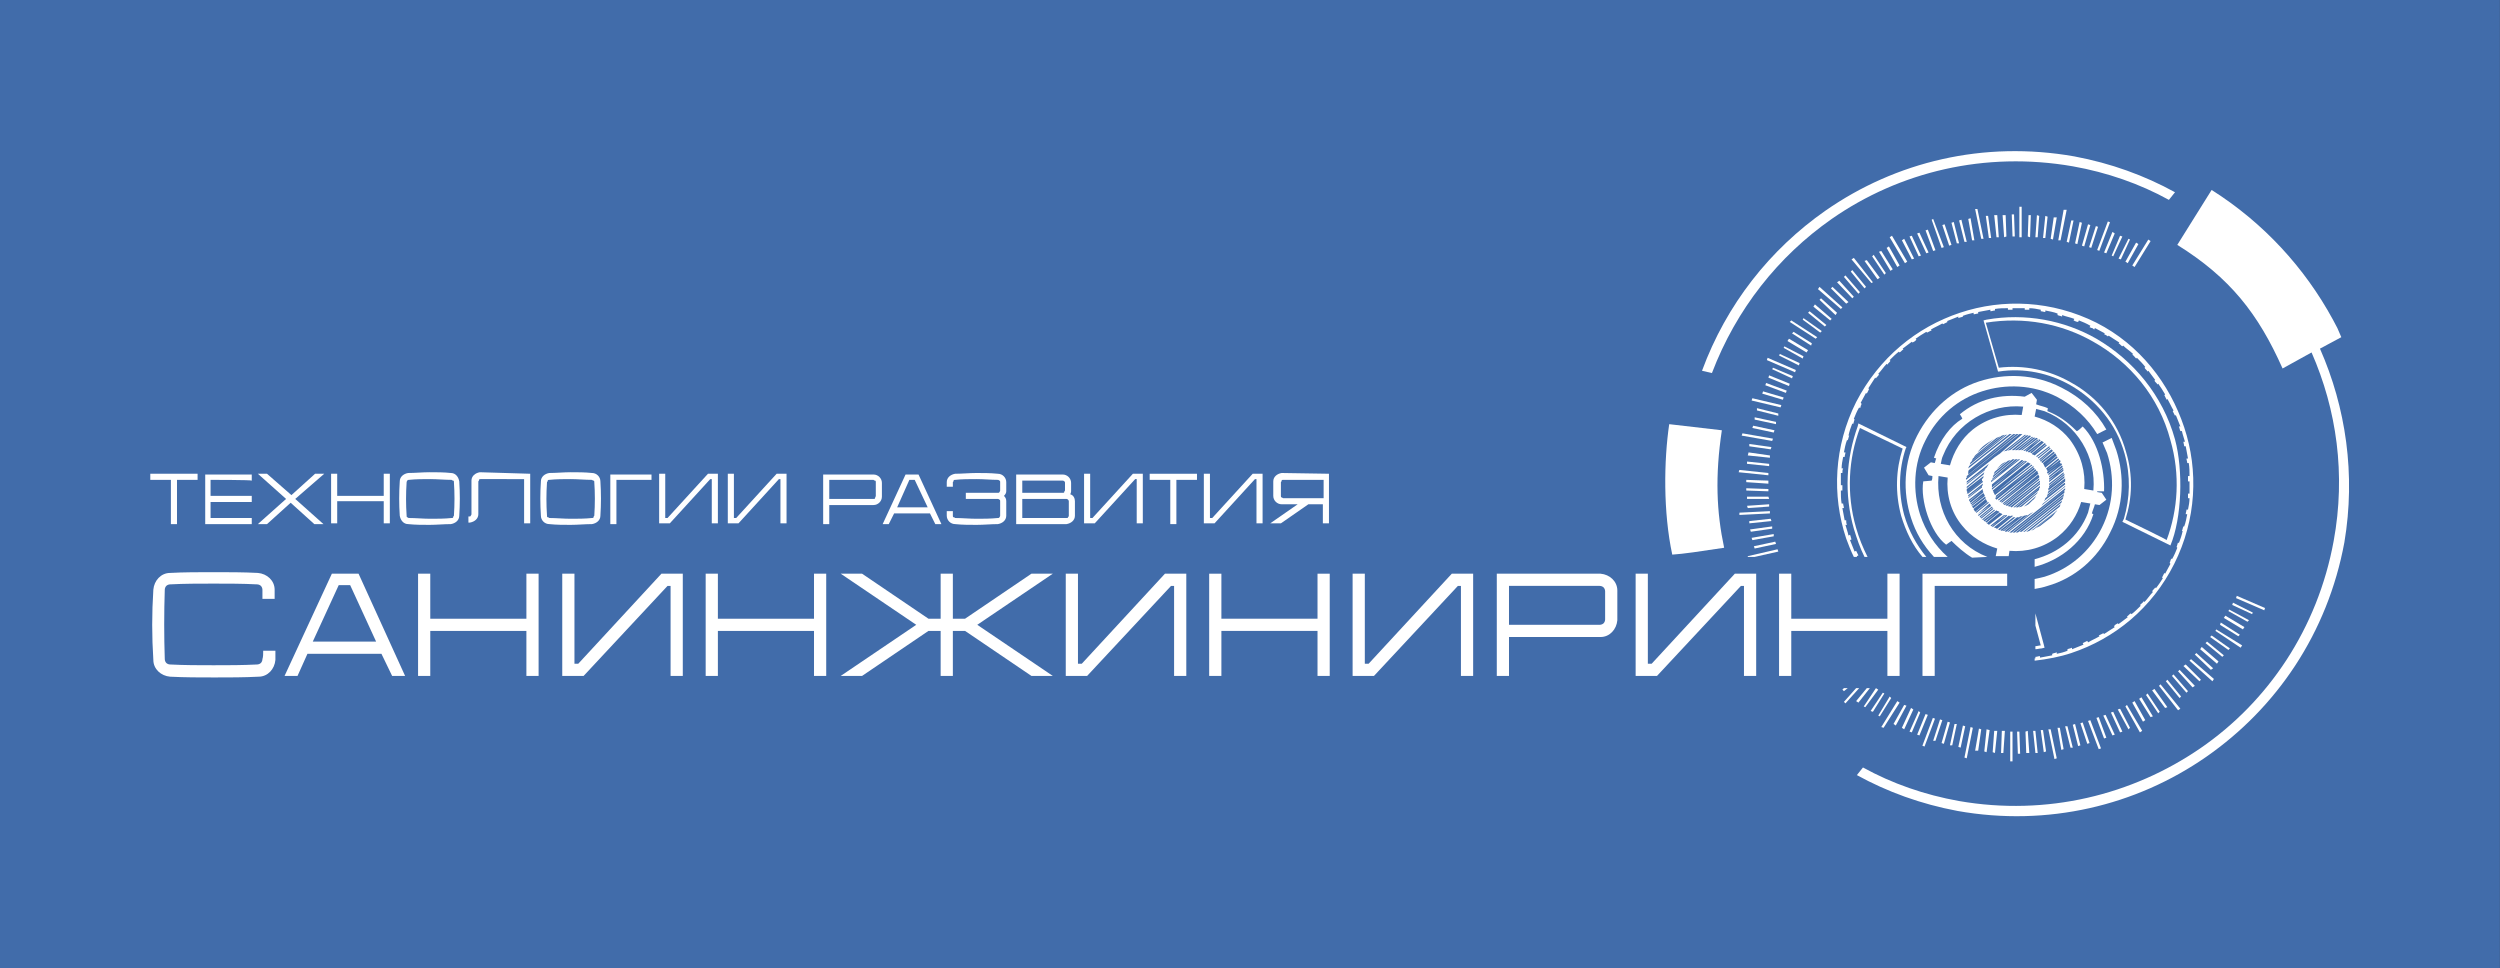 <?xml version="1.0" encoding="UTF-8"?> <!-- Generator: Adobe Illustrator 27.6.1, SVG Export Plug-In . SVG Version: 6.00 Build 0) --> <svg xmlns="http://www.w3.org/2000/svg" xmlns:xlink="http://www.w3.org/1999/xlink" id="_Слой_1" x="0px" y="0px" viewBox="0 0 327.7 126.9" style="enable-background:new 0 0 327.7 126.9;" xml:space="preserve"><rect x="0" y="0" width="327.7" height="126.9" fill="#333333" stroke="none"/> <style type="text/css"> .st0{fill:#416CAA;} .st1{fill:#FFFFFF;} </style> <rect x="100.4" y="-100.4" transform="matrix(-1.836970e-16 1 -1 -1.836970e-16 227.287 -100.407)" class="st0" width="126.9" height="327.7"></rect> <rect x="19.8" y="19.8" class="st0" width="288" height="87.2"></rect> <g> <polygon class="st1" points="247,90.9 246.8,90.8 245.2,93.2 245.5,93.3 "></polygon> <polygon class="st1" points="251.7,93.4 251.5,93.2 250.3,95.9 250.6,96 "></polygon> <polygon class="st1" points="255.9,97.7 256.5,94.9 256.2,94.9 255.6,97.7 "></polygon> <polygon class="st1" points="265.6,98.7 266,98.7 265.8,95.8 265.5,95.9 "></polygon> <polygon class="st1" points="256.7,97.9 257,98 257.6,95.2 257.3,95.1 "></polygon> <polygon class="st1" points="247.9,91.5 247.7,91.3 246.2,93.8 246.4,93.9 "></polygon> <polygon class="st1" points="249.9,92.5 249.6,92.4 248.2,94.9 248.5,95.1 "></polygon> <polygon class="st1" points="249,92.1 248.7,91.9 246.6,95.3 246.9,95.4 "></polygon> <polygon class="st1" points="250.8,93 250.5,92.8 249.3,95.4 249.6,95.6 "></polygon> <polygon class="st1" points="262.6,98.7 262.8,95.8 262.4,95.8 262.3,98.7 "></polygon> <rect x="263.5" y="95.9" class="st1" width="0.3" height="3.9"></rect> <polygon class="st1" points="264.5,98.8 264.8,98.8 264.7,95.9 264.4,95.9 "></polygon> <polygon class="st1" points="261.5,98.7 261.8,95.8 261.4,95.8 261.2,98.6 "></polygon> <polygon class="st1" points="259.3,98.4 259.7,95.6 259.4,95.5 258.9,98.4 "></polygon> <polygon class="st1" points="258.6,95.4 258.3,95.3 257.5,99.3 257.8,99.4 "></polygon> <polygon class="st1" points="260.4,98.6 260.8,95.7 260.4,95.6 260.1,98.5 "></polygon> <polygon class="st1" points="244.3,92.6 244.5,92.7 246.2,90.4 245.9,90.2 "></polygon> <polygon class="st1" points="249.3,31.5 250.6,34 250.9,33.9 249.6,31.3 "></polygon> <polygon class="st1" points="247.7,31.1 249.7,34.5 250,34.3 248,30.9 "></polygon> <polygon class="st1" points="247.3,32.5 248.7,35 249,34.8 247.6,32.3 "></polygon> <polygon class="st1" points="250.3,31 251.5,33.6 251.8,33.5 250.6,30.9 "></polygon> <polygon class="st1" points="244.4,34.2 246.1,36.6 246.4,36.4 244.7,34.1 "></polygon> <polygon class="st1" points="246.3,33 247.8,35.5 248.1,35.3 246.6,32.9 "></polygon> <polygon class="st1" points="242.7,34 245.3,37.1 245.5,37 243,33.8 "></polygon> <polygon class="st1" points="251.3,30.6 252.5,33.2 252.8,33.1 251.6,30.5 "></polygon> <polygon class="st1" points="245.4,33.6 247,36 247.2,35.8 245.6,33.4 "></polygon> <polygon class="st1" points="255.6,94.7 255.3,94.6 254.5,97.4 254.8,97.5 "></polygon> <polygon class="st1" points="252.7,93.7 252.4,93.6 251.3,96.3 251.6,96.4 "></polygon> <polygon class="st1" points="244.4,37.8 244.6,37.6 242.8,35.4 242.6,35.6 "></polygon> <polygon class="st1" points="243.3,91.9 243.6,92.1 245.1,90.2 244.7,90.2 "></polygon> <polygon class="st1" points="252.4,30.2 253.4,32.9 253.7,32.8 252.7,30.1 "></polygon> <rect x="250.8" y="95.7" transform="matrix(0.352 -0.936 0.936 0.352 74.129 298.812)" class="st1" width="3.9" height="0.3"></rect> <polygon class="st1" points="254.6,29.5 255.5,32.2 255.8,32.1 254.9,29.4 "></polygon> <polygon class="st1" points="253.2,28.8 254.5,32.5 254.8,32.4 253.4,28.7 "></polygon> <polygon class="st1" points="256.8,31.9 256.1,29.1 255.8,29.2 256.5,31.9 "></polygon> <polygon class="st1" points="254.6,94.4 254.3,94.3 253.4,97.1 253.7,97.1 "></polygon> <polygon class="st1" points="287,86.6 290,89.3 290.2,89 287.2,86.4 "></polygon> <polygon class="st1" points="287.7,85.8 289.8,87.8 290.1,87.6 287.9,85.6 "></polygon> <polygon class="st1" points="289.1,84.3 291.3,86.1 291.5,85.9 289.3,84.1 "></polygon> <polygon class="st1" points="288.4,85.1 290.6,87 290.8,86.7 288.6,84.8 "></polygon> <polygon class="st1" points="273.9,97.4 273,94.7 272.7,94.8 273.6,97.5 "></polygon> <polygon class="st1" points="271.7,95 272.4,97.8 272.7,97.7 272,94.9 "></polygon> <polygon class="st1" points="276.1,96.7 275.1,94 274.8,94.1 275.8,96.8 "></polygon> <polygon class="st1" points="275.4,98.1 274,94.4 273.7,94.5 275.1,98.2 "></polygon> <polygon class="st1" points="296.9,79.7 293.2,78.1 293.1,78.4 296.8,80 "></polygon> <polygon class="st1" points="277.2,96.3 276,93.7 275.7,93.8 276.9,96.4 "></polygon> <polygon class="st1" points="292.1,80.1 294.6,81.5 294.8,81.3 292.2,79.9 "></polygon> <polygon class="st1" points="292.6,79.3 295.2,80.5 295.3,80.3 292.7,79 "></polygon> <path class="st1" d="M240.1,28.7c8.9-6.2,20.1-8.9,31.6-6.9c4.5,0.8,8.8,2.3,12.6,4.4l0.8-1c-4-2.2-8.4-3.8-13.2-4.7 c-11.9-2.1-23.4,0.7-32.6,7.1c-7.3,5.1-13,12.3-16.2,21l1.3,0.3C227.6,40.5,233.1,33.6,240.1,28.7L240.1,28.7z"></path> <polygon class="st1" points="289.7,83.5 292.1,85.2 292.3,85 289.9,83.3 "></polygon> <polygon class="st1" points="290.4,82.7 293.7,84.9 293.9,84.6 290.5,82.5 "></polygon> <polygon class="st1" points="291.5,81 294,82.5 294.2,82.2 291.7,80.7 "></polygon> <polygon class="st1" points="291,81.9 293.4,83.4 293.6,83.2 291.1,81.6 "></polygon> <polygon class="st1" points="288.5,89.1 286.5,87.1 286.2,87.3 288.3,89.3 "></polygon> <polygon class="st1" points="267.9,98.6 268.2,98.5 267.8,95.7 267.5,95.7 "></polygon> <polygon class="st1" points="287.7,89.9 285.7,87.8 285.5,88 287.4,90.1 "></polygon> <path class="st1" d="M274.8,42.3c-5.8-2.9-12.2-3.2-17.9-1.3c-5.7,1.9-10.6,5.9-13.6,11.7c-2.9,5.8-3.2,12.2-1.3,17.9 c0.3,0.8,0.6,1.6,1,2.4h0.4c0,0,0-0.1,0-0.1l0.2-0.1c-0.1-0.2-0.2-0.4-0.3-0.6l-0.2,0.1c-0.2-0.5-0.4-1-0.6-1.5l0.2-0.1 c-0.1-0.2-0.1-0.4-0.2-0.6l-0.2,0.1c-0.1-0.5-0.3-1-0.4-1.4l0.2,0c-0.1-0.2-0.1-0.4-0.1-0.6l-0.2,0c-0.1-0.5-0.2-1.1-0.3-1.6l0.2,0 c0-0.2-0.1-0.4-0.1-0.6l-0.2,0c-0.1-0.6-0.1-1.1-0.1-1.7h0.2c0-0.2,0-0.4,0-0.7h-0.2c0-0.5,0-1.1,0-1.6h0.2c0-0.2,0-0.4,0.1-0.6 h-0.2c0-0.5,0.1-1,0.2-1.5l0.2,0c0-0.2,0.1-0.4,0.1-0.6l-0.2,0c0.1-0.5,0.2-1.1,0.4-1.6l0.1,0c0.1-0.2,0.1-0.4,0.2-0.6l-0.1,0 c0.1-0.5,0.3-1.1,0.5-1.6l0.1,0.1c0.1-0.2,0.1-0.4,0.2-0.6l-0.1-0.1c0.2-0.5,0.4-1,0.7-1.5l0.1,0.1c0.1-0.1,0.1-0.2,0.1-0.3 c0.1-0.1,0.1-0.2,0.1-0.3l-0.1-0.1c0.2-0.4,0.5-0.9,0.7-1.3l0.1,0.1c0.1-0.2,0.2-0.4,0.3-0.6l-0.1-0.1c0.3-0.5,0.6-0.9,0.9-1.4 l0.1,0.1c0.1-0.2,0.3-0.3,0.4-0.5l-0.1-0.1c0.4-0.4,0.7-0.9,1.1-1.3l0.1,0.1c0.1-0.2,0.3-0.3,0.4-0.5l-0.1-0.1 c0.4-0.4,0.8-0.8,1.2-1.1l0.1,0.1c0.2-0.1,0.3-0.3,0.5-0.4l-0.1-0.1c0.4-0.3,0.8-0.6,1.2-0.9l0.1,0.1c0.2-0.1,0.4-0.2,0.5-0.4 l-0.1-0.1c0.4-0.3,0.9-0.6,1.4-0.9l0.1,0.1c0.2-0.1,0.4-0.2,0.6-0.3l-0.1-0.1c0.5-0.3,1-0.5,1.5-0.8l0.1,0.1 c0.2-0.1,0.4-0.2,0.6-0.3l-0.1-0.1c0.5-0.2,1-0.4,1.5-0.6l0,0.2c0.2-0.1,0.4-0.1,0.6-0.2l0-0.1c0.5-0.2,1-0.3,1.4-0.4l0,0.2 c0.2,0,0.4-0.1,0.6-0.1l0-0.2c0.5-0.1,1.1-0.2,1.6-0.3l0,0.2c0.2,0,0.4-0.1,0.6-0.1l0-0.2c0.6-0.1,1.1-0.1,1.7-0.1v0.2 c0.2,0,0.4,0,0.6,0v-0.2c0.5,0,1.1,0,1.6,0v0.2c0.2,0,0.4,0,0.6,0v-0.2c0.5,0,1,0.1,1.5,0.2l0,0.2c0.2,0,0.4,0.1,0.6,0.1l0-0.2 c0.5,0.1,1.1,0.2,1.6,0.4l0,0.2c0.2,0.1,0.4,0.1,0.6,0.2l0-0.2c0.5,0.2,1.1,0.3,1.6,0.5l-0.1,0.2c0.2,0.1,0.4,0.2,0.6,0.2l0.1-0.2 c0.5,0.2,1,0.4,1.5,0.7l-0.1,0.2c0.1,0,0.2,0.1,0.3,0.1c0.1,0,0.2,0.1,0.3,0.2l0.1-0.2c0.4,0.2,0.9,0.5,1.3,0.7l-0.1,0.1 c0.2,0.1,0.4,0.2,0.5,0.3l0.1-0.1c0.5,0.3,0.9,0.6,1.4,0.9l-0.1,0.1c0.2,0.1,0.3,0.3,0.5,0.4l0.1-0.1c0.4,0.4,0.9,0.7,1.3,1.1 l-0.1,0.1c0.2,0.1,0.3,0.3,0.5,0.5l0.1-0.1c0.4,0.4,0.8,0.8,1.1,1.2l-0.1,0.1c0.1,0.2,0.3,0.3,0.4,0.5l0.1-0.1 c0.3,0.4,0.6,0.8,0.9,1.2l-0.1,0.1c0.1,0.2,0.3,0.3,0.4,0.5l0.1-0.1c0.3,0.4,0.6,0.9,0.9,1.4l-0.1,0.1c0.1,0.2,0.2,0.4,0.3,0.6 l0.1-0.1c0.3,0.5,0.5,1,0.8,1.5l-0.1,0.1c0.1,0.2,0.2,0.4,0.3,0.6l0.1-0.1c0.2,0.5,0.4,1,0.6,1.5l-0.2,0c0.1,0.2,0.1,0.4,0.2,0.6 l0.2,0c0.1,0.5,0.3,1,0.4,1.4l-0.2,0c0,0.2,0.1,0.4,0.1,0.6l0.2,0c0.1,0.5,0.2,1.1,0.3,1.6l-0.2,0c0,0.2,0.1,0.4,0.1,0.6l0.2,0 c0.1,0.6,0.1,1.1,0.1,1.7h-0.2c0,0.2,0,0.4,0,0.7h0.2c0,0.5,0,1.1,0,1.6h-0.2c0,0.2,0,0.4,0,0.6h0.2c0,0.5-0.1,1-0.2,1.5l-0.2,0 c0,0.2-0.1,0.4-0.1,0.6l0.2,0c-0.1,0.5-0.2,1.1-0.4,1.6l-0.1,0c-0.1,0.2-0.1,0.4-0.2,0.6l0.1,0c-0.1,0.5-0.3,1.1-0.5,1.6l-0.1-0.1 c-0.1,0.2-0.1,0.4-0.2,0.6l0.1,0.1c-0.2,0.5-0.4,1-0.7,1.5l-0.1-0.1c0,0.1-0.1,0.2-0.1,0.3c0,0.1-0.1,0.2-0.1,0.3l0.1,0.1 c-0.2,0.4-0.5,0.9-0.7,1.3l-0.1-0.1c-0.1,0.2-0.2,0.4-0.3,0.6l0.1,0.1c-0.3,0.5-0.6,0.9-0.9,1.3l-0.1-0.1c-0.1,0.2-0.3,0.3-0.4,0.5 l0.1,0.1c-0.4,0.4-0.7,0.9-1.1,1.3l-0.1-0.1c-0.1,0.2-0.3,0.3-0.5,0.5l0.1,0.1c-0.4,0.4-0.8,0.8-1.2,1.1l-0.1-0.1 c-0.2,0.1-0.3,0.3-0.5,0.4l0.1,0.1c-0.4,0.3-0.8,0.6-1.2,0.9l-0.1-0.1c-0.2,0.1-0.4,0.2-0.5,0.4l0.1,0.1c-0.5,0.3-0.9,0.6-1.4,0.9 l-0.1-0.1c-0.2,0.1-0.4,0.2-0.6,0.3l0.1,0.1c-0.5,0.3-1,0.5-1.5,0.8l-0.1-0.2c-0.2,0.1-0.4,0.2-0.6,0.3l0.1,0.2 c-0.5,0.2-1,0.4-1.5,0.6l0-0.2c-0.2,0.1-0.4,0.1-0.6,0.2l0,0.2c-0.5,0.2-0.9,0.3-1.4,0.4l0-0.2c-0.2,0.1-0.4,0.1-0.6,0.2l0,0.2 c-0.5,0.1-1.1,0.2-1.6,0.3l0-0.2c-0.2,0-0.4,0.1-0.6,0.1l0,0.2c0,0-0.1,0-0.1,0v0.3c1.7-0.2,3.3-0.5,4.8-1 c5.7-1.9,10.6-5.9,13.5-11.7c2.9-5.8,3.2-12.2,1.3-17.9S280.5,45.2,274.8,42.3L274.8,42.3z"></path> <polygon class="st1" points="286.8,90.6 284.9,88.4 284.7,88.6 286.6,90.8 "></polygon> <polygon class="st1" points="269.3,99.5 269.6,99.4 268.8,95.6 268.5,95.6 "></polygon> <polygon class="st1" points="284.1,89.1 283.9,89.3 285.7,91.5 285.9,91.3 "></polygon> <polygon class="st1" points="270.7,95.2 271.4,98 271.7,98 271,95.2 "></polygon> <polygon class="st1" points="270.2,98.3 270.5,98.2 270,95.4 269.7,95.4 "></polygon> <polygon class="st1" points="285.8,92.9 283.2,89.7 283,89.9 285.5,93.1 "></polygon> <polygon class="st1" points="281.2,94.4 279.8,91.9 279.5,92.1 280.9,94.6 "></polygon> <polygon class="st1" points="280.8,95.8 278.8,92.4 278.6,92.6 280.5,96 "></polygon> <polygon class="st1" points="279.2,95.4 277.9,92.9 277.6,93 279,95.6 "></polygon> <polygon class="st1" points="283.1,93.3 281.5,90.9 281.3,91.1 282.9,93.5 "></polygon> <polygon class="st1" points="284.1,92.7 282.4,90.3 282.1,90.5 283.8,92.8 "></polygon> <polygon class="st1" points="278.2,95.9 277,93.3 276.7,93.4 277.9,96 "></polygon> <polygon class="st1" points="282.2,93.9 280.7,91.4 280.4,91.6 281.9,94 "></polygon> <polygon class="st1" points="272.9,32.2 273.2,32.3 274,29.5 273.7,29.4 "></polygon> <polygon class="st1" points="227.9,61.9 231.8,62.3 231.8,62 228,61.6 "></polygon> <polygon class="st1" points="281.9,31.6 281.6,31.4 279.5,34.8 279.8,35 "></polygon> <polygon class="st1" points="272.6,29.1 272,31.9 272.3,32 272.9,29.2 "></polygon> <polygon class="st1" points="277.7,33.9 278,34 279.2,31.4 279,31.3 "></polygon> <polygon class="st1" points="270.5,27.5 269.8,31.5 270.1,31.5 270.9,27.5 "></polygon> <polygon class="st1" points="269.2,28.5 268.8,31.3 269.1,31.4 269.6,28.5 "></polygon> <polygon class="st1" points="276.8,33.5 277,33.6 278.2,31 277.9,30.9 "></polygon> <polygon class="st1" points="271.5,28.9 270.9,31.7 271.2,31.8 271.8,28.9 "></polygon> <polygon class="st1" points="233.1,72.3 233,72 229.1,72.9 229.1,73 230,73 "></polygon> <polygon class="st1" points="242.2,90.2 241.7,90.2 241.5,90.4 241.7,90.6 "></polygon> <polygon class="st1" points="243.3,90.2 241.7,92 241.9,92.2 243.7,90.2 "></polygon> <path class="st1" d="M304.1,45.7l2.8-1.5c-0.5-1.2-0.5-1.2-1.1-2.3c-3.7-6.8-9.1-12.7-15.9-17l-4.5,7.2c6.9,4.3,10.6,9,13.8,16.2 l3.8-2.1c3.3,7.5,4.5,16,2.9,24.7c-2.1,11.5-8.6,21.1-17.5,27.2s-20.1,8.9-31.6,6.9c-4.5-0.8-8.8-2.3-12.6-4.4l-0.8,1 c4,2.2,8.4,3.8,13.2,4.7c11.8,2.1,23.4-0.7,32.6-7.1c9.2-6.4,15.9-16.2,18.1-28.1C308.8,62.2,307.5,53.4,304.1,45.7L304.1,45.7z"></path> <polygon class="st1" points="268.1,28.3 267.8,31.2 268.1,31.2 268.4,28.4 "></polygon> <rect x="273.1" y="31" transform="matrix(0.306 -0.952 0.952 0.306 160.757 282.904)" class="st1" width="2.9" height="0.3"></rect> <rect x="273.7" y="30.8" transform="matrix(0.35 -0.937 0.937 0.35 150.242 278.451)" class="st1" width="4" height="0.3"></rect> <polygon class="st1" points="275.8,33.1 276.1,33.2 277.2,30.6 276.9,30.4 "></polygon> <path class="st1" d="M226,71.8c-1-4.7-1.2-9.4-0.3-15.4c-1.7-0.2-6.9-0.8-6.9-0.8c-0.7,4.8-0.8,11.5,0.4,17.1 C220.7,72.6,222.7,72.3,226,71.8L226,71.8z"></path> <polygon class="st1" points="278.6,34.3 278.9,34.5 280.3,32 280,31.8 "></polygon> <path class="st1" d="M251.3,57.1c-1.8,3.5-1.9,7.4-0.8,10.8c0.6,1.9,1.6,3.6,3,5.1h1.8c-1.7-1.5-2.9-3.4-3.6-5.5 c-1-3.1-0.9-6.7,0.7-9.8c1.6-3.2,4.3-5.4,7.4-6.4c3.1-1,6.6-0.9,9.8,0.7c2.3,1.2,4.1,2.9,5.3,4.9l1.2-0.6c-1.3-2.3-3.3-4.2-5.9-5.5 c-3.5-1.8-7.4-1.9-10.8-0.8S253.1,53.6,251.3,57.1L251.3,57.1z"></path> <path class="st1" d="M243.6,55.5l-0.1,0.4c-1.5,4.2-1.8,8.8-0.5,13.4c0.4,1.3,0.8,2.5,1.4,3.7h0.4c-0.6-1.2-1.1-2.4-1.5-3.8 c-1.3-4.5-1-9.1,0.5-13.1l5.6,2.7c-0.9,2.8-1,5.8-0.2,8.8c0.6,2,1.5,3.9,2.8,5.4h0.5c-1.3-1.6-2.3-3.4-2.9-5.5 c-0.8-3-0.7-6,0.2-8.7l0.1-0.2l-5.9-2.9L243.6,55.5L243.6,55.5z"></path> <path class="st1" d="M285.1,57.6c-1.6-5.8-5.5-10.4-10.3-13.2c-4.2-2.4-9.3-3.4-14.4-2.5l-0.4,0.1l1.9,6.7l0.1,0 c3.3-0.5,6.6,0.2,9.4,1.8c3.3,1.9,6,5,7.1,9c0.8,2.9,0.7,5.8-0.1,8.5l-0.2,0.4l6.3,3.1C286,67.9,286.2,61.7,285.1,57.6L285.1,57.6z M278.6,68.1c0.9-2.8,1-5.8,0.1-8.8c-1.1-4.1-3.8-7.3-7.3-9.2c-2.8-1.6-6.1-2.3-9.4-1.9l-1.7-5.9c5-0.8,9.9,0.1,14.1,2.5 c4.8,2.7,8.6,7.2,10.1,12.9c1.3,4.5,1,9.1-0.5,13.1C284.2,70.8,278.6,68.1,278.6,68.1z"></path> <polygon class="st1" points="267.1,98.7 266.8,95.8 266.5,95.8 266.8,98.7 "></polygon> <polygon class="st1" points="267,28.2 266.8,31.1 267.1,31.1 267.3,28.3 "></polygon> <path class="st1" d="M260.5,73c-4.4-1.7-6.8-6.1-6.4-10.6l1.2,0.2c-0.2,2.2,0.4,4.5,1.9,6.3c1.2,1.5,2.9,2.5,4.6,3l-0.2,1h1.7 l0.1-0.7c2.2,0.2,4.5-0.4,6.4-1.9c1.5-1.2,2.5-2.8,3-4.5l1.2,0.2c-0.1,0.4-0.2,0.8-0.3,1.2c-1.2,3.2-3.9,5.3-7,6.1v1 c3.5-0.9,6.6-3.4,7.7-6.9l-0.2-0.1c0.1-0.4,0.3-0.8,0.4-1.2l0.6,0.1l0.9-0.7l-0.6-0.9l-0.6-0.1c0,0,0-0.1,0-0.1l0.9,0 c0.1-2.7-0.7-6.4-2.8-8.5c0,0-0.7,0.7-0.8,0.6c-1.2-1.2-2.3-2-3.8-2.6c-0.1,0,0.1-0.4,0-0.4c-0.4-0.2-1-0.3-1.5-0.5l0.1-0.6 l-0.7-0.9l-0.9,0.5c-3.1-0.4-6.1,0.3-8.5,2.3c0,0,0.4,0.6,0.3,0.6c-1.5,0.9-2.9,2.7-3.7,5.1l0.3,0.1c-0.1,0.2-0.1,0.4-0.2,0.6 l-0.5-0.1l-0.9,0.7l0.6,1l0.5,0.1c0,0.2,0,0.4-0.1,0.6c0,0-1.1,0.1-1.1,0.1c-0.4,2.4,0.9,6.7,3,8.3c0,0,0.7-0.5,0.7-0.5 c0.7,0.7,1.7,1.6,2.7,2.2L260.5,73L260.5,73L260.5,73z M257.8,63.4l2.5-2c-0.1,0.1-0.1,0.2-0.2,0.3l-2.4,1.9 C257.8,63.6,257.8,63.5,257.8,63.4L257.8,63.4z M257.8,63.3c0-0.1,0-0.2,0-0.2l2.9-2.3c-0.1,0.2-0.2,0.3-0.3,0.5L257.8,63.3 L257.8,63.3z M257.8,63.8l2.3-1.9c0,0.1-0.1,0.2-0.1,0.3l-2.2,1.8C257.8,63.9,257.8,63.8,257.8,63.8z M257.8,64.1l2.2-1.7 c0,0.1,0,0.2-0.1,0.3l-2.1,1.7C257.8,64.2,257.8,64.1,257.8,64.1L257.8,64.1z M257.8,64.4l2-1.6c0,0.1,0,0.1,0,0.2c0,0,0,0,0,0.1 l-2,1.6C257.9,64.5,257.9,64.4,257.8,64.4L257.8,64.4z M257.9,64.6l2-1.6c0,0.1,0,0.2,0,0.2l-1.9,1.5 C257.9,64.8,257.9,64.7,257.9,64.6L257.9,64.6z M258,64.9l1.9-1.5c0,0.1,0,0.2,0,0.2l-1.9,1.5C258,65.1,258,65,258,64.9L258,64.9z M258,65.2l1.8-1.5c0,0.1,0,0.1,0,0.2l-1.8,1.4C258.1,65.3,258,65.3,258,65.2L258,65.2z M258.1,65.5l1.8-1.4c0,0.1,0,0.1,0,0.2 l-1.8,1.4C258.1,65.6,258.1,65.5,258.1,65.5z M258.2,65.7l1.7-1.4c0,0.1,0,0.1,0.1,0.2l-1.7,1.4C258.2,65.8,258.2,65.8,258.2,65.7 L258.2,65.7z M258.3,66l1.7-1.4c0,0.1,0,0.1,0.1,0.2l-1.7,1.3C258.3,66.1,258.3,66,258.3,66z M258.4,66.2l1.7-1.4 c0,0.1,0,0.1,0.1,0.2l-1.7,1.3C258.5,66.3,258.4,66.2,258.4,66.2L258.4,66.2z M258.5,66.4l1.7-1.3c0,0.1,0.1,0.1,0.1,0.2l-1.6,1.3 C258.6,66.6,258.6,66.5,258.5,66.4L258.5,66.4z M258.7,66.7l1.6-1.3c0,0.1,0.1,0.1,0.1,0.2l-1.6,1.3 C258.7,66.8,258.7,66.7,258.7,66.7L258.7,66.7z M258.8,66.9l1.6-1.3c0,0.1,0.1,0.1,0.1,0.2l-1.6,1.3C258.9,67,258.8,67,258.8,66.9 L258.8,66.9z M259,67.1l1.6-1.3c0,0,0.1,0.1,0.1,0.1l-1.6,1.3C259,67.2,259,67.2,259,67.1z M259.2,67.4 C259.2,67.4,259.1,67.4,259.2,67.4l1.6-1.4c0,0,0,0.1,0.1,0.1c0,0,0,0.1,0,0.1L259.2,67.4C259.2,67.5,259.2,67.4,259.2,67.4 L259.2,67.4z M259.3,67.5l1.6-1.3c0,0,0.1,0.1,0.1,0.1l-1.6,1.3C259.4,67.7,259.3,67.6,259.3,67.5L259.3,67.5z M259.5,67.7l1.6-1.3 c0,0,0.1,0.1,0.1,0.1l-1.6,1.3C259.6,67.9,259.5,67.8,259.5,67.7z M263.2,60.4c0.1,0,0.3-0.1,0.4-0.1l-2.3,1.9 c0.1-0.1,0.1-0.3,0.2-0.4L263.2,60.4L263.2,60.4z M261.7,61.5c0.2-0.2,0.4-0.4,0.6-0.6c0.2-0.2,0.5-0.3,0.7-0.4L261.7,61.5 L261.7,61.5z M263.8,60.2c0.1,0,0.2,0,0.3,0l-2.9,2.4c0-0.1,0.1-0.2,0.1-0.3L263.8,60.2z M264.2,60.2c0.1,0,0.2,0,0.3,0l-3.4,2.8 c0-0.1,0-0.2,0.1-0.3L264.2,60.2L264.2,60.2z M264.6,60.2c0.1,0,0.2,0,0.2,0l-3.8,3c0-0.1,0-0.2,0-0.2L264.6,60.2L264.6,60.2z M265,60.3c0.1,0,0.1,0,0.2,0.1l-4.1,3.3c0-0.1,0-0.1,0-0.2L265,60.3L265,60.3z M268.5,64.3c0-0.1,0-0.2,0-0.3l2.1-1.6 c0,0.1,0,0.1,0,0.2C270.7,62.6,268.5,64.3,268.5,64.3z M270.7,62.7c0,0.1,0,0.1,0,0.2l-2.3,1.8c0-0.1,0.1-0.2,0.1-0.3L270.7,62.7 L270.7,62.7z M268.6,63.9C268.6,63.9,268.6,63.9,268.6,63.9c0-0.1,0-0.2,0-0.2l2-1.6c0,0.1,0,0.1,0,0.2L268.6,63.9z M268.6,63.6 c0-0.1,0-0.2,0-0.2l1.9-1.5c0,0.1,0,0.1,0,0.2L268.6,63.6L268.6,63.6z M268.6,63.2c0-0.1,0-0.1,0-0.2l1.8-1.5c0,0.1,0,0.1,0.1,0.2 L268.6,63.2L268.6,63.2z M268.6,62.9c0-0.1,0-0.1,0-0.2l1.8-1.4c0,0.1,0,0.1,0.1,0.2L268.6,62.9L268.6,62.9z M268.6,62.6 c0-0.1,0-0.1,0-0.2l1.7-1.4c0,0.1,0,0.1,0.1,0.2L268.6,62.6L268.6,62.6z M268.5,62.3c0-0.1,0-0.1,0-0.2l1.7-1.4 c0,0.1,0,0.1,0.1,0.2L268.5,62.3L268.5,62.3z M268.4,62.1c0-0.1,0-0.1-0.1-0.2l1.7-1.3c0,0,0.1,0.1,0.1,0.2L268.4,62.1L268.4,62.1z M268.4,61.8c0-0.1,0-0.1-0.1-0.2l1.7-1.3c0,0,0.1,0.1,0.1,0.2L268.4,61.8z M268.3,61.6c0,0,0-0.1-0.1-0.2l1.6-1.3 c0,0,0.1,0.1,0.1,0.2C269.9,60.2,268.3,61.6,268.3,61.6z M268.1,61.3c0,0-0.1-0.1-0.1-0.2l1.6-1.3c0,0,0.1,0.1,0.1,0.2L268.1,61.3 L268.1,61.3z M268,61.1c0,0-0.1-0.1-0.1-0.2l1.6-1.3c0,0,0.1,0.1,0.1,0.1L268,61.1L268,61.1z M267.9,60.9c0,0-0.1-0.1-0.1-0.2 l1.6-1.3l0.1,0.2L267.9,60.9z M267.7,60.7C267.7,60.7,267.7,60.6,267.7,60.7c-0.1-0.1-0.1-0.1-0.1-0.2l1.6-1.3c0,0,0,0,0.1,0.1 c0,0,0,0,0,0.1L267.7,60.7L267.7,60.7z M267.5,60.5c0,0-0.1-0.1-0.1-0.1L269,59c0,0,0.1,0.1,0.1,0.1L267.5,60.5L267.5,60.5z M267.4,60.3c0,0-0.1-0.1-0.1-0.1l1.6-1.3c0,0,0.1,0.1,0.1,0.1L267.4,60.3L267.4,60.3z M265,66.4c-0.1,0-0.2,0.1-0.4,0.1l2.5-2 c0,0.1-0.1,0.2-0.2,0.3L265,66.4L265,66.4z M266.9,65c-0.1,0.2-0.3,0.5-0.5,0.6L266,66c-0.2,0.2-0.5,0.3-0.7,0.4L266.9,65L266.9,65 z M264.5,66.5c-0.1,0-0.2,0-0.3,0l3.1-2.5c0,0.1,0,0.2-0.1,0.3C267.2,64.3,264.5,66.5,264.5,66.5z M264.1,66.5c-0.1,0-0.1,0-0.2,0 c0,0,0,0,0,0l3.5-2.8c0,0,0,0,0,0c0,0.1,0,0.1,0,0.2L264.1,66.5L264.1,66.5z M263.7,66.5c-0.1,0-0.1,0-0.2-0.1l3.9-3.1 c0,0.1,0,0.2,0,0.2L263.7,66.5z M265.5,60.4c0.1,0,0.1,0.1,0.2,0.1l-4.6,3.7c0-0.1,0-0.1,0-0.2L265.5,60.4L265.5,60.4z M261.1,63.9 c0-0.1,0-0.1,0-0.2l4.2-3.3c0.1,0,0.1,0,0.2,0.1L261.1,63.9L261.1,63.9z M265.8,60.6c0.1,0,0.1,0.1,0.2,0.1l-4.7,3.8 c0-0.1,0-0.1-0.1-0.2L265.8,60.6L265.8,60.6z M266,60.7c0,0,0.1,0.1,0.2,0.1l-4.8,3.9c0-0.1-0.1-0.1-0.1-0.2L266,60.7L266,60.7z M266.3,60.9c0,0,0.1,0.1,0.1,0.1l-4.9,3.9c0-0.1-0.1-0.1-0.1-0.2L266.3,60.9L266.3,60.9z M266.5,61.1c0,0,0.1,0.1,0.1,0.1l-4.9,4 c0,0-0.1-0.1-0.1-0.2L266.5,61.1z M266.6,61.3C266.6,61.3,266.7,61.3,266.6,61.3c0.1,0.1,0.1,0.1,0.1,0.2l-5,4c0,0,0,0-0.1-0.1 c0,0,0-0.1-0.1-0.1L266.6,61.3z M266.8,61.5c0,0,0.1,0.1,0.1,0.2l-4.9,3.9c0,0-0.1-0.1-0.1-0.1L266.8,61.5z M267,61.7 c0,0,0.1,0.1,0.1,0.2l-4.9,3.9c0,0-0.1-0.1-0.1-0.1L267,61.7L267,61.7z M267.1,61.9c0,0,0,0.1,0.1,0.2l-4.8,3.8 c0,0-0.1-0.1-0.1-0.1L267.1,61.9L267.1,61.9z M267.2,62.2c0,0.1,0,0.1,0.1,0.2l-4.6,3.7c0,0-0.1-0.1-0.2-0.1L267.2,62.2L267.2,62.2 z M267.3,62.4c0,0.1,0,0.1,0,0.2l-4.5,3.6c-0.1,0-0.1-0.1-0.2-0.1L267.3,62.4L267.3,62.4z M267.3,62.7c0,0.1,0,0.1,0,0.2l-4.2,3.4 c-0.1,0-0.1,0-0.2-0.1L267.3,62.7L267.3,62.7z M267.4,63c0,0.1,0,0.1,0,0.2l-4,3.2c-0.1,0-0.1,0-0.2-0.1L267.4,63z M267.2,60.1 c0,0-0.1-0.1-0.1-0.1l1.6-1.3c0,0,0.1,0.1,0.1,0.1L267.2,60.1z M267,59.9c0,0-0.1-0.1-0.1-0.1l1.7-1.3c0,0,0.1,0.1,0.1,0.1 L267,59.9L267,59.9z M266.7,59.7c0,0-0.1-0.1-0.2-0.1l1.7-1.3c0,0,0.1,0.1,0.1,0.1L266.7,59.7L266.7,59.7z M266.5,59.6 c-0.1,0-0.1-0.1-0.2-0.1l1.7-1.4c0.1,0,0.1,0.1,0.2,0.1L266.5,59.6L266.5,59.6z M266.3,59.4c-0.1,0-0.1-0.1-0.2-0.1l1.7-1.4 c0,0,0.1,0.1,0.1,0.1L266.3,59.4L266.3,59.4z M266,59.3c-0.1,0-0.1,0-0.2-0.1l1.8-1.4c0.1,0,0.1,0.1,0.2,0.1L266,59.3z M265.7,59.2 c-0.1,0-0.1,0-0.2-0.1l1.8-1.5c0.1,0,0.1,0.1,0.2,0.1L265.7,59.2L265.7,59.2z M265.4,59.1c-0.1,0-0.1,0-0.2,0l1.9-1.5 c0.1,0,0.1,0.1,0.2,0.1L265.4,59.1L265.4,59.1z M265.1,59c-0.1,0-0.2,0-0.2,0l2-1.6c0.1,0,0.1,0,0.2,0.1L265.1,59z M259.6,67.9 l1.6-1.3c0,0,0.1,0.1,0.1,0.1l-1.6,1.3C259.8,68,259.7,67.9,259.6,67.9L259.6,67.9z M259.8,68.1l1.6-1.3c0,0,0.1,0.1,0.1,0.1 l-1.6,1.3C260,68.2,259.9,68.1,259.8,68.1L259.8,68.1z M260,68.2l1.7-1.3c0,0,0.1,0.1,0.2,0.1l-1.7,1.3 C260.2,68.4,260.1,68.3,260,68.2L260,68.2z M260.2,68.4l1.7-1.4c0.1,0,0.1,0.1,0.2,0.1l-1.7,1.4C260.4,68.5,260.3,68.4,260.2,68.4z M260.4,68.6l1.7-1.4c0.1,0,0.1,0.1,0.2,0.1l-1.7,1.4C260.6,68.7,260.5,68.6,260.4,68.6L260.4,68.6z M260.6,68.7l1.7-1.4 c0.1,0,0.1,0.1,0.2,0.1l-1.8,1.4C260.7,68.8,260.7,68.8,260.6,68.7L260.6,68.7z M260.9,68.9l1.8-1.4c0.1,0,0.1,0.1,0.2,0.1L261,69 C261,68.9,260.9,68.9,260.9,68.9z M261.1,69l1.8-1.5c0.1,0,0.1,0,0.2,0.1l-1.9,1.5C261.2,69.1,261.2,69,261.1,69L261.1,69z M261.4,69.1l1.9-1.5c0.1,0,0.1,0,0.2,0.1l-1.9,1.5C261.5,69.2,261.4,69.2,261.4,69.1L261.4,69.1z M261.8,69.3 c-0.1,0-0.1,0-0.2-0.1l2-1.6c0.1,0,0.1,0,0.2,0c0,0,0,0,0.1,0C263.8,67.7,261.8,69.3,261.8,69.3z M261.9,69.4l2-1.6 c0.1,0,0.2,0,0.3,0l-2.1,1.7C262,69.4,261.9,69.4,261.9,69.4L261.9,69.4z M262.2,69.5l2.2-1.7c0.1,0,0.2,0,0.3,0l-2.3,1.8 C262.3,69.5,262.2,69.5,262.2,69.5z M262.5,69.6l2.3-1.9c0.1,0,0.2,0,0.4-0.1l-2.5,2C262.6,69.6,262.5,69.6,262.5,69.6L262.5,69.6z M262.8,69.6l2.5-2c0.2,0,0.3-0.1,0.5-0.1l-2.8,2.2C262.9,69.7,262.8,69.7,262.8,69.6z M268.9,67.8l-1.3,1 c-0.2,0.2-0.5,0.3-0.7,0.4l2.6-2.1C269.3,67.4,269.1,67.6,268.9,67.8L268.9,67.8z M269.6,67l-3,2.4c-0.1,0.1-0.3,0.1-0.4,0.2 l3.7-2.9C269.8,66.7,269.7,66.8,269.6,67L269.6,67z M270,66.4l-4,3.2c-0.1,0-0.2,0.1-0.4,0.1l4.5-3.6C270.1,66.2,270,66.3,270,66.4 L270,66.4z M270.2,65.9l-4.8,3.8c-0.1,0-0.2,0-0.3,0.1l5.2-4.2C270.3,65.7,270.2,65.8,270.2,65.9L270.2,65.9z M270.4,65.4l-5.4,4.3 c-0.1,0-0.2,0-0.3,0l5.9-4.7C270.4,65.2,270.4,65.3,270.4,65.4L270.4,65.4z M270.5,65l-6,4.8c-0.1,0-0.2,0-0.3,0l6.4-5.1 C270.5,64.8,270.5,64.9,270.5,65L270.5,65z M270.6,64.5L270.6,64.5l0,0.1l-6.5,5.2c-0.1,0-0.2,0-0.3,0l6.8-5.5 C270.6,64.4,270.6,64.4,270.6,64.5z M270.7,64c0,0,0,0.1,0,0.2l-7,5.6c-0.1,0-0.1,0-0.2,0c0,0-0.1,0-0.1,0L270.7,64 C270.7,64,270.7,64,270.7,64L270.7,64z M270.7,63.8l-7.4,5.9c-0.1,0-0.2,0-0.2,0l2.9-2.3c0.3-0.2,0.7-0.3,1-0.6 c0.3-0.2,0.6-0.5,0.8-0.8l2.9-2.3C270.7,63.7,270.7,63.8,270.7,63.8L270.7,63.8z M270.7,63.5l-2.8,2.2c0.1-0.1,0.2-0.3,0.2-0.4 l2.5-2C270.7,63.3,270.7,63.4,270.7,63.5z M268.3,65.1c0-0.1,0.1-0.2,0.1-0.3l2.3-1.9c0,0.1,0,0.2,0,0.2L268.3,65.1L268.3,65.1z M266.9,53.6c0.4,0.1,0.7,0.2,1.1,0.3c4.3,1.7,6.8,6,6.4,10.4l-1.2-0.2c0.2-2.2-0.4-4.5-1.9-6.5c-1.2-1.5-2.8-2.5-4.6-3L266.9,53.6 L266.9,53.6z M266.8,57.4l-2,1.6c0,0,0,0-0.1,0c-0.1,0-0.1,0-0.2,0l2-1.6C266.7,57.3,266.7,57.4,266.8,57.4L266.8,57.4z M266.5,57.3l-2.1,1.7c-0.1,0-0.2,0-0.3,0l2.2-1.7C266.4,57.2,266.4,57.3,266.5,57.3L266.5,57.3z M266.2,57.2l-2.2,1.8 c-0.1,0-0.2,0-0.3,0l2.3-1.9C266.1,57.1,266.2,57.1,266.2,57.2L266.2,57.2z M265.9,57.1l-2.4,1.9c-0.1,0-0.2,0-0.4,0.1l2.5-2 C265.8,57,265.9,57.1,265.9,57.1L265.9,57.1z M265.6,57l-2.6,2.1c-0.2,0-0.4,0.1-0.5,0.2l2.9-2.3C265.5,57,265.6,57,265.6,57 L265.6,57z M262.1,59.5c-0.2,0.1-0.4,0.3-0.6,0.4c-0.2,0.2-0.4,0.3-0.6,0.5l-3.2,2.5c0-0.1,0-0.2,0-0.2l7.2-5.8c0.1,0,0.2,0,0.2,0 L262.1,59.5L262.1,59.5z M261.7,57.4c0.2-0.1,0.3-0.1,0.5-0.2l-3.5,2.8c0.1-0.2,0.2-0.3,0.3-0.4L261.7,57.4L261.7,57.4z M259.2,59.3c0.3-0.4,0.6-0.7,1-1s0.8-0.5,1.2-0.8L259.2,59.3z M262.4,57.1c0.1,0,0.2-0.1,0.4-0.1l-4.4,3.5 c0.1-0.1,0.1-0.2,0.2-0.4L262.4,57.1L262.4,57.1z M262.9,57c0.1,0,0.2,0,0.3-0.1l-5,4c0-0.1,0.1-0.2,0.1-0.3L262.9,57L262.9,57z M263.4,56.9c0.1,0,0.2,0,0.3,0l-5.7,4.5c0-0.1,0.1-0.2,0.1-0.3L263.4,56.9L263.4,56.9z M263.9,56.9c0.1,0,0.2,0,0.3,0l-6.2,5 c0-0.1,0-0.2,0.1-0.3L263.9,56.9L263.9,56.9z M264.3,56.9c0.1,0,0.2,0,0.3,0l-6.6,5.3l0-0.1c0,0,0-0.1,0-0.2L264.3,56.9L264.3,56.9 z M264.7,56.9c0.1,0,0.2,0,0.2,0l-7.1,5.7c0-0.1,0-0.2,0-0.2L264.7,56.9L264.7,56.9z M254.7,59.7c1.7-4.3,6.1-6.8,10.5-6.4 l-0.2,1.1c-2.2-0.2-4.5,0.4-6.4,1.9c-1.5,1.2-2.5,2.9-3,4.7l-1.2-0.2C254.5,60.4,254.5,60.1,254.7,59.7L254.7,59.7z"></path> <polygon class="st1" points="257.8,31.7 257.1,28.8 256.8,28.9 257.5,31.7 "></polygon> <path class="st1" d="M276.6,69.8c1.8-3.5,1.9-7.4,0.8-10.8c-0.2-0.5-0.4-1.1-0.6-1.6l-1.2,0.6c0.2,0.5,0.4,0.9,0.6,1.4 c1,3.1,0.9,6.6-0.7,9.8c-1.6,3.2-4.3,5.4-7.5,6.4c-0.4,0.1-0.8,0.2-1.3,0.3v1.3c0.6-0.1,1.1-0.2,1.7-0.4 C271.9,75.8,274.9,73.3,276.6,69.8L276.6,69.8z"></path> <path class="st1" d="M268,84.9l-0.1-0.4l-1.1-4.1v1.6l0.7,2.6c-0.2,0-0.5,0.1-0.7,0.1v0.4c0.3,0,0.5-0.1,0.8-0.1L268,84.9L268,84.9 z"></path> <polygon class="st1" points="264,28.1 263.7,28.1 263.8,31 264.1,31 "></polygon> <rect x="264.7" y="27.1" class="st1" width="0.3" height="4"></rect> <polygon class="st1" points="262.9,28.2 262.5,28.2 262.7,31.1 263,31 "></polygon> <polygon class="st1" points="265.9,28.2 265.8,31 266.1,31.1 266.2,28.2 "></polygon> <polygon class="st1" points="259.2,27.4 258.9,27.4 259.7,31.3 260,31.3 "></polygon> <polygon class="st1" points="261.8,28.2 261.4,28.2 261.7,31.1 262,31.1 "></polygon> <polygon class="st1" points="258.3,28.6 258,28.7 258.5,31.5 258.8,31.5 "></polygon> <polygon class="st1" points="260.6,28.3 260.3,28.3 260.7,31.2 261,31.2 "></polygon> <polygon class="st1" points="237.7,40.2 239.9,42 240.1,41.8 237.9,39.9 "></polygon> <polygon class="st1" points="228.9,64 228.9,64.3 231.8,64.4 231.8,64.1 "></polygon> <polygon class="st1" points="232.2,68.3 232.1,68 229.3,68.3 229.3,68.6 "></polygon> <polygon class="st1" points="232.3,69.3 232.3,69 229.4,69.4 229.5,69.7 "></polygon> <polygon class="st1" points="228.9,63.2 231.8,63.4 231.8,63 228.9,62.9 "></polygon> <polygon class="st1" points="228,67.5 232,67.3 232,67 228,67.2 "></polygon> <polygon class="st1" points="232.5,70.3 232.5,70 229.6,70.5 229.7,70.8 "></polygon> <polygon class="st1" points="232.8,71.3 232.7,71 229.9,71.6 230,71.9 "></polygon> <polygon class="st1" points="229.8,55.8 229.7,56.1 232.5,56.7 232.6,56.4 "></polygon> <polygon class="st1" points="230,54.7 230,55 232.8,55.6 232.8,55.3 "></polygon> <polygon class="st1" points="229.1,59.7 232,60 232,59.7 229.2,59.3 "></polygon> <polygon class="st1" points="238.3,37.9 241.3,40.5 241.5,40.3 238.5,37.6 "></polygon> <polygon class="st1" points="240,37.8 242,39.8 242.3,39.6 240.2,37.6 "></polygon> <polygon class="st1" points="229,65.4 231.9,65.4 231.8,65.1 229,65.1 "></polygon> <polygon class="st1" points="240.8,37 242.8,39.1 243,38.9 241.1,36.8 "></polygon> <polygon class="st1" points="229,60.8 231.9,61.1 231.9,60.8 229,60.5 "></polygon> <polygon class="st1" points="232.2,58.6 229.3,58.2 229.3,58.5 232.1,58.9 "></polygon> <polygon class="st1" points="229.1,66.6 231.9,66.4 231.9,66.1 229,66.3 "></polygon> <polygon class="st1" points="238.5,39.3 240.6,41.3 240.8,41 238.7,39.1 "></polygon> <polygon class="st1" points="233.8,45.6 236.3,47 236.4,46.7 233.9,45.4 "></polygon> <polygon class="st1" points="233.2,46.6 235.8,47.9 235.9,47.6 233.3,46.4 "></polygon> <polygon class="st1" points="234.3,44.7 236.8,46.2 237,45.9 234.5,44.4 "></polygon> <polygon class="st1" points="231.6,47.2 235.3,48.8 235.4,48.5 231.7,46.9 "></polygon> <polygon class="st1" points="231.4,50.5 234.1,51.5 234.2,51.2 231.5,50.2 "></polygon> <polygon class="st1" points="229.6,52.5 233.4,53.4 233.5,53.1 229.7,52.2 "></polygon> <polygon class="st1" points="234.6,42.2 238,44.4 238.2,44.2 234.8,42 "></polygon> <polygon class="st1" points="233.1,54.2 230.3,53.5 230.3,53.8 233.1,54.5 "></polygon> <polygon class="st1" points="231,51.6 233.7,52.4 233.8,52.1 231.1,51.3 "></polygon> <polygon class="st1" points="235,49.3 232.4,48.2 232.3,48.4 234.9,49.6 "></polygon> <polygon class="st1" points="234.9,43.7 237.4,45.3 237.5,45 235.1,43.5 "></polygon> <polygon class="st1" points="231.8,49.5 234.5,50.6 234.6,50.3 231.9,49.2 "></polygon> <polygon class="st1" points="241.7,36.3 243.6,38.5 243.8,38.3 241.9,36.1 "></polygon> <polygon class="st1" points="237,41 239.2,42.8 239.4,42.6 237.2,40.8 "></polygon> <polygon class="st1" points="228.3,57.1 232.3,57.8 232.4,57.5 228.4,56.8 "></polygon> <polygon class="st1" points="236.3,41.9 238.6,43.6 238.8,43.4 236.4,41.7 "></polygon> </g> <g> <path class="st1" d="M25.9,62.1v0.8h-2.7v5.8h-0.8v-5.8h-2.7v-0.8C19.7,62.1,25.9,62.1,25.9,62.1z"></path> <path class="st1" d="M27.6,62.9V65H33v0.8h-5.4v2.1H33v0.8h-6.1v-6.5H33v0.8C33,62.9,27.6,62.9,27.6,62.9z"></path> <path class="st1" d="M38.7,65.4l3.7,3.3h-1.2l-3.1-2.8L35,68.7h-1.2l3.7-3.3l-3.7-3.3H35l3.2,2.8l3.1-2.8h1.2L38.7,65.4z"></path> <path class="st1" d="M51.1,62.1v6.5h-0.8v-2.9h-6.1v2.9h-0.8v-6.5h0.8V65h6.1v-2.9H51.1z"></path> <path class="st1" d="M60.2,67.6c0,0.6-0.5,1-1.1,1.1c-0.9,0-1.9,0.1-2.8,0.1s-1.9,0-2.8-0.1c-0.6,0-1-0.5-1.1-1.1 c-0.1-1.5-0.1-3,0-4.5c0-0.6,0.5-1,1.1-1.1c0.9,0,1.9-0.1,2.8-0.1s1.9,0,2.8,0.1c0.6,0,1,0.5,1.1,1.1 C60.3,64.6,60.3,66.1,60.2,67.6z M59.5,63.2c0-0.1,0-0.2-0.1-0.2s-0.2-0.1-0.2-0.1c-0.9,0-1.9-0.1-2.8-0.1s-1.9,0-2.8,0.1 c-0.1,0-0.2,0-0.2,0.1c-0.1,0.1-0.1,0.2-0.1,0.2c-0.1,1.5-0.1,2.9,0,4.4c0,0.1,0,0.2,0.1,0.2c0.1,0.1,0.2,0.1,0.2,0.1 c0.9,0,1.9,0.1,2.8,0.1s1.9,0,2.8-0.1c0.1,0,0.2,0,0.2-0.1s0.1-0.2,0.1-0.2C59.6,66.1,59.6,64.6,59.5,63.2z"></path> <path class="st1" d="M69.5,62.1v6.5h-0.8v-5.8H63c-0.1,0-0.2,0-0.2,0.1s-0.1,0.2-0.1,0.2v4.3c0,0.6-0.5,1-1.1,1.1h-0.2v-0.8h0.1 c0.1,0,0.2,0,0.2-0.1c0.1-0.1,0.1-0.2,0.1-0.2v-2.1l0,0v-2.3c0-0.6,0.5-1,1.1-1.1L69.5,62.1L69.5,62.1z"></path> <path class="st1" d="M78.7,67.6c0,0.6-0.5,1-1.1,1.1c-0.9,0-1.9,0.1-2.8,0.1c-0.9,0-1.9,0-2.8-0.1c-0.6,0-1.1-0.5-1.1-1.1 c-0.1-1.5-0.1-3,0-4.5c0-0.6,0.5-1,1.1-1.1c0.9,0,1.9-0.1,2.8-0.1c0.9,0,1.9,0,2.8,0.1c0.6,0,1.1,0.5,1.1,1.1 C78.8,64.6,78.8,66.1,78.7,67.6z M77.9,63.2c0-0.1,0-0.2-0.1-0.2s-0.2-0.1-0.2-0.1c-0.9,0-1.9-0.1-2.8-0.1s-1.9,0-2.8,0.1 c-0.1,0-0.2,0-0.2,0.1s-0.1,0.2-0.1,0.2c-0.1,1.5-0.1,2.9,0,4.4c0,0.1,0,0.2,0.1,0.2s0.2,0.1,0.2,0.1c0.9,0,1.9,0.1,2.8,0.1 s1.9,0,2.8-0.1c0.1,0,0.2,0,0.2-0.1s0.1-0.2,0.1-0.2C78,66.1,78,64.6,77.9,63.2z"></path> <path class="st1" d="M85.4,62.1v0.8h-4.6v5.8h-0.8v-6.5H85.4z"></path> <path class="st1" d="M94.1,62.1v6.5h-0.8v-5.8h-0.2l-5.3,5.8h-1.4v-6.5h0.8v5.8h0.3l5.3-5.8H94.1z"></path> <path class="st1" d="M103.1,62.1v6.5h-0.8v-5.8h-0.2l-5.3,5.8h-1.4v-6.5h0.8v5.8h0.3l5.3-5.8H103.1z"></path> <path class="st1" d="M115.6,65.1c0,0.6-0.5,1.1-1.1,1.1h-5.8v2.5h-0.8v-6.5h6.6c0.6,0,1.1,0.5,1.1,1.1V65.1L115.6,65.1z M114.8,65 v-1.8c0-0.1,0-0.2-0.1-0.2s-0.2-0.1-0.2-0.1h-5.8v2.5h5.8c0.1,0,0.2,0,0.2-0.1S114.8,65.1,114.8,65L114.8,65z"></path> <path class="st1" d="M123.4,68.7h-0.8l-0.7-1.4h-4.7l-0.7,1.4h-0.8l3-6.5h1.7L123.4,68.7L123.4,68.7z M121.6,66.5l-1.7-3.6h-0.7 l-1.6,3.6H121.6z"></path> <path class="st1" d="M131.6,65c0.2,0.2,0.3,0.4,0.3,0.7v1.9c0,0.6-0.5,1-1.1,1.1c-0.9,0-1.8,0.1-2.8,0.1c-0.9,0-1.9,0-2.8-0.1 c-0.6,0-1.1-0.5-1.1-1.1c0-0.2,0-0.4,0-0.6h0.8c0,0.2,0,0.4,0,0.6c0,0.1,0,0.2,0.1,0.2s0.2,0.1,0.2,0.1c0.9,0,1.9,0.1,2.8,0.1 c0.9,0,1.8,0,2.8-0.1c0.1,0,0.2,0,0.2-0.1c0.1-0.1,0.1-0.2,0.1-0.2v-1.9c0-0.1,0-0.2-0.1-0.2c-0.1-0.1-0.2-0.1-0.2-0.1h-4.2v-0.8 h4.2c0.1,0,0.2,0,0.2-0.1c0.1-0.1,0.1-0.2,0.1-0.2v-1.1c0-0.1,0-0.2-0.1-0.2c-0.1-0.1-0.2-0.1-0.2-0.1c-0.9,0-1.8-0.1-2.8-0.1 s-1.9,0-2.8,0.1c-0.1,0-0.2,0-0.2,0.1s-0.1,0.2-0.1,0.2c0,0.2,0,0.4,0,0.6h-0.8c0-0.2,0-0.4,0-0.6c0-0.6,0.5-1,1.1-1.1 c0.9,0,1.9-0.1,2.8-0.1s1.8,0,2.8,0.1c0.6,0,1.1,0.5,1.1,1.1v1.2C131.9,64.6,131.8,64.8,131.6,65L131.6,65z"></path> <path class="st1" d="M140.9,65.7v1.9c0,0.6-0.5,1-1.1,1.1h-6.6v-6.5h6.1c0.6,0,1.1,0.5,1.1,1.1v1.1c0,0.2-0.1,0.3-0.1,0.4 C140.7,64.9,140.9,65.3,140.9,65.7L140.9,65.7z M134,64.6h5.3c0.1,0,0.2,0,0.2-0.1s0.1-0.2,0.1-0.2v-1c0-0.1,0-0.2-0.1-0.2 c-0.1-0.1-0.1-0.1-0.2-0.1H134C134,62.9,134,64.6,134,64.6z M140.1,65.7c0-0.1-0.1-0.2-0.1-0.2s-0.1-0.1-0.2-0.1H134v2.5h5.8 c0.1,0,0.2,0,0.2-0.1c0.1-0.1,0.1-0.2,0.1-0.2V65.7L140.1,65.7z"></path> <path class="st1" d="M149.8,62.1v6.5H149v-5.8h-0.2l-5.3,5.8h-1.4v-6.5h0.8v5.8h0.3l5.3-5.8H149.8L149.8,62.1z"></path> <path class="st1" d="M156.9,62.1v0.8h-2.7v5.8h-0.8v-5.8h-2.7v-0.8L156.9,62.1L156.9,62.1z"></path> <path class="st1" d="M165.5,62.1v6.5h-0.8v-5.8h-0.2l-5.3,5.8h-1.4v-6.5h0.8v5.8h0.3l5.3-5.8H165.5L165.5,62.1z"></path> <path class="st1" d="M174.2,62.1v6.5h-0.8v-2.5h-1.9l-3.6,2.5h-1.4l3.6-2.5h-2.1c-0.6,0-1.1-0.5-1.1-1.1v-1.9c0-0.6,0.5-1,1.1-1.1 L174.2,62.1L174.2,62.1z M173.5,62.9h-5.3c-0.1,0-0.2,0-0.2,0.1s-0.1,0.2-0.1,0.2V65c0,0.1,0,0.2,0.1,0.2s0.1,0.1,0.2,0.1h5.3V62.9 L173.5,62.9z"></path> </g> <g> <path class="st1" d="M34.5,85.3h1.6c0,0.4,0,0.8,0,1.2c-0.1,1.2-1,2.2-2.2,2.2c-1.9,0.1-3.9,0.1-5.8,0.1s-3.9,0-5.8-0.1 c-1.2-0.1-2.2-1-2.2-2.2c-0.2-3.1-0.2-6.1,0-9.2c0.1-1.2,1-2.2,2.2-2.2C24.1,75,26.1,75,28,75s3.9,0,5.8,0.1c1.2,0.1,2.2,1,2.2,2.2 c0,0.4,0,0.8,0,1.2h-1.6c0-0.4,0-0.8,0-1.2c0-0.2-0.1-0.4-0.2-0.5c-0.1-0.1-0.3-0.2-0.5-0.2c-1.9-0.1-3.8-0.1-5.7-0.1 s-3.8,0-5.7,0.1c-0.2,0-0.4,0.1-0.5,0.2c-0.1,0.1-0.2,0.3-0.2,0.5c-0.1,3-0.1,6.1,0,9.1c0,0.2,0.1,0.4,0.2,0.5 c0.1,0.1,0.3,0.2,0.5,0.2c1.9,0.1,3.8,0.1,5.7,0.1s3.8,0,5.7-0.1c0.2,0,0.4-0.1,0.5-0.2c0.1-0.1,0.2-0.3,0.2-0.5 C34.5,86.1,34.5,85.7,34.5,85.3L34.5,85.3z"></path> <path class="st1" d="M53.1,88.6h-1.7L50,85.7h-9.7L39,88.6h-1.7l6.2-13.4h3.5L53.1,88.6z M49.3,84.1l-3.4-7.4h-1.5l-3.4,7.4 C41.1,84.1,49.3,84.1,49.3,84.1z"></path> <path class="st1" d="M70.6,75.2v13.4h-1.6v-5.9H56.4v5.9h-1.6V75.2h1.6v5.9h12.6v-5.9H70.6z"></path> <path class="st1" d="M89.5,75.2v13.4h-1.6V76.8h-0.4l-11,11.8h-2.8V75.2h1.6V87h0.5l10.9-11.8C86.7,75.2,89.5,75.2,89.5,75.2z"></path> <path class="st1" d="M108.3,75.2v13.4h-1.6v-5.9H94.1v5.9h-1.6V75.2h1.6v5.9h12.6v-5.9H108.3z"></path> <path class="st1" d="M128.1,81.9l9.9,6.7h-2.8l-8.7-5.9h-1.6v5.9h-1.6v-5.9h-1.1h-0.5l-8.7,5.9h-2.8l9.9-6.7l-9.9-6.7h2.8l8.7,5.9 h1.6v-5.9h1.6v5.9h1.1h0.5l8.7-5.9h2.8L128.1,81.9L128.1,81.9z"></path> <path class="st1" d="M155.5,75.2v13.4h-1.6V76.8h-0.4l-11,11.8h-2.8V75.2h1.6V87h0.5l10.9-11.8H155.5z"></path> <path class="st1" d="M174.3,75.2v13.4h-1.6v-5.9h-12.6v5.9h-1.6V75.2h1.6v5.9h12.6v-5.9H174.3z"></path> <path class="st1" d="M193.1,75.2v13.4h-1.6V76.8h-0.4l-11,11.8h-2.8V75.2h1.6V87h0.5l10.9-11.8H193.1z"></path> <path class="st1" d="M212,81.3c-0.1,1.2-1,2.2-2.2,2.2h-12v5.1h-1.6V75.2h13.6c1.2,0.1,2.2,1,2.2,2.2V81.3L212,81.3z M210.4,81.2 v-3.7c0-0.2-0.1-0.4-0.2-0.5c-0.1-0.1-0.3-0.2-0.5-0.2h-11.9v5.1l11.9,0c0.2,0,0.4-0.1,0.5-0.2S210.4,81.4,210.4,81.2L210.4,81.2z"></path> <path class="st1" d="M230.2,75.2v13.4h-1.6V76.8h-0.4l-11,11.8h-2.8V75.2h1.6V87h0.5l10.9-11.8H230.2z"></path> <path class="st1" d="M249,75.2v13.4h-1.6v-5.9h-12.6v5.9h-1.6V75.2h1.6v5.9h12.6v-5.9H249z"></path> <path class="st1" d="M263.1,75.2v1.6h-9.5v11.8h-1.6V75.2H263.1z"></path> </g> </svg> 